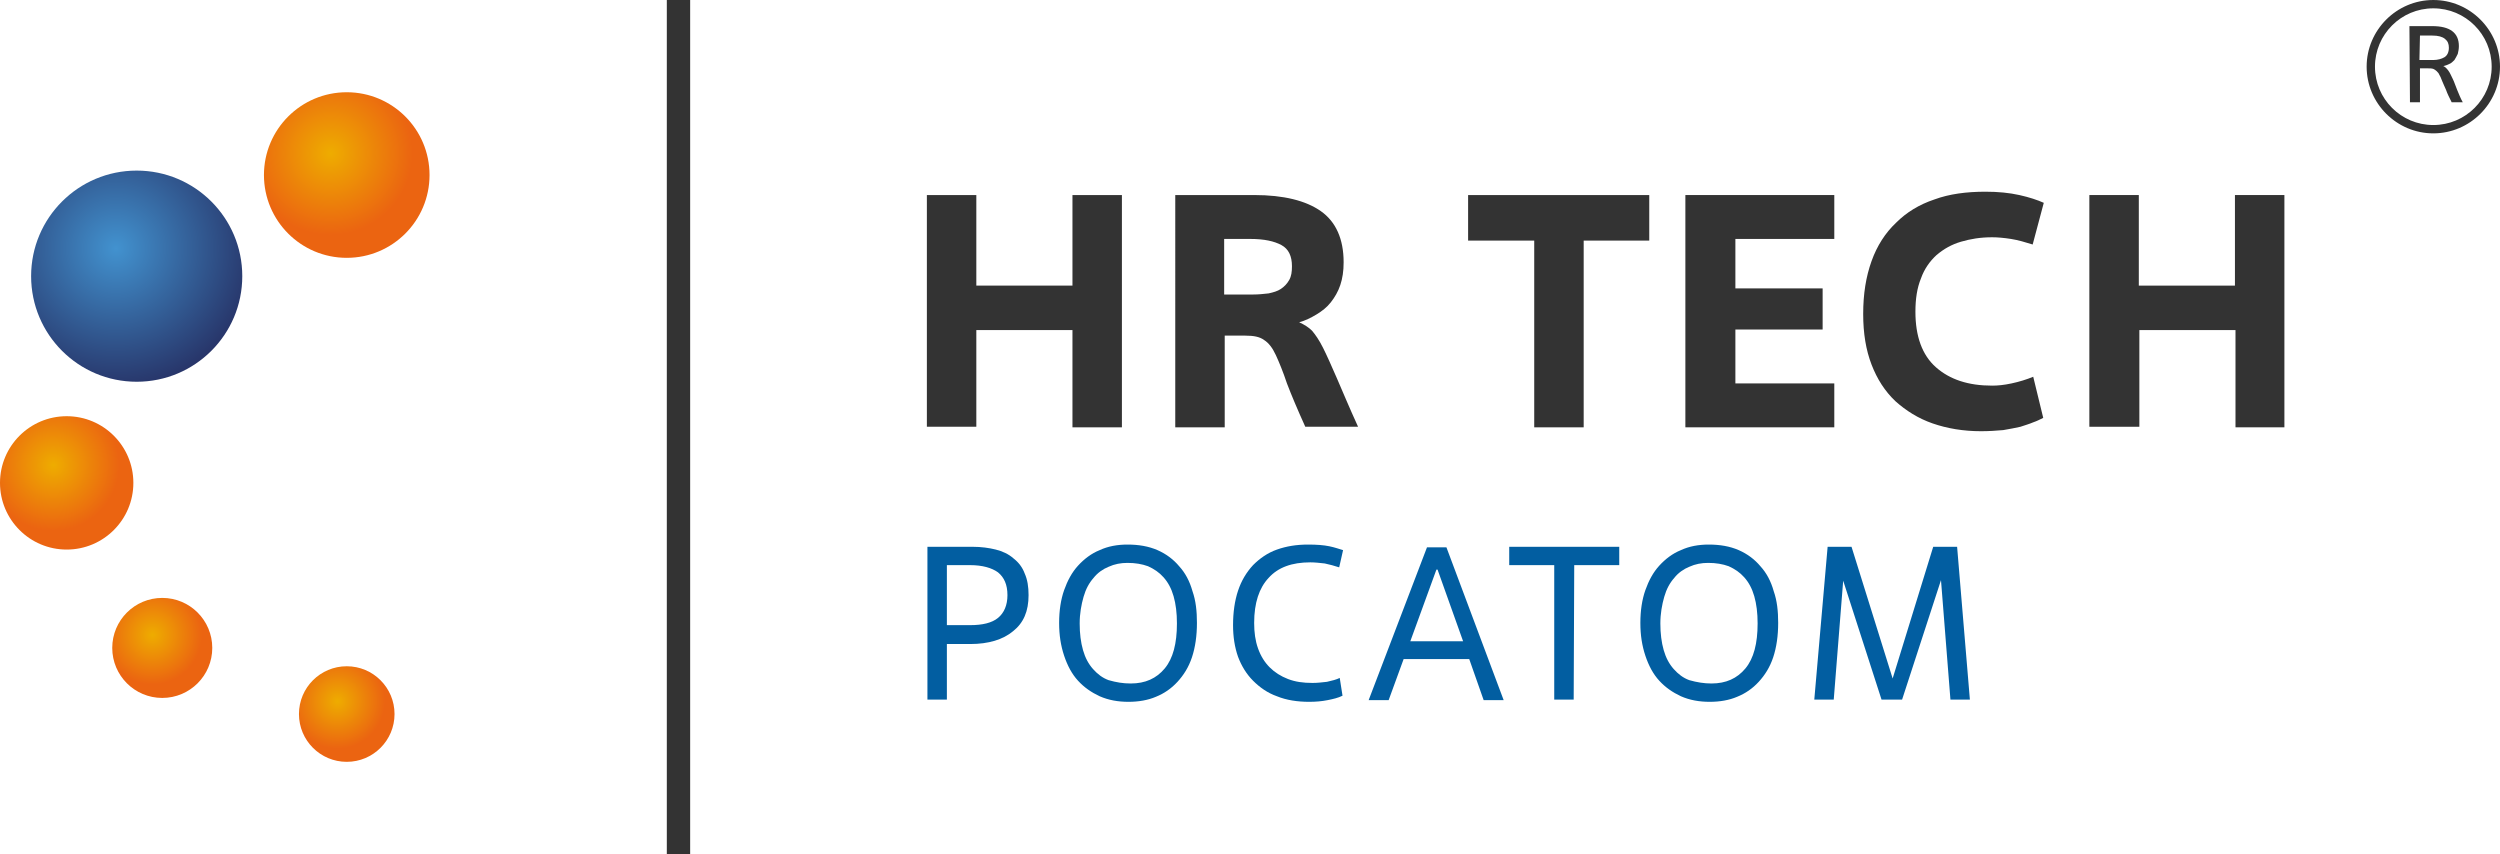 <?xml version="1.0" encoding="UTF-8"?> <svg xmlns="http://www.w3.org/2000/svg" xmlns:xlink="http://www.w3.org/1999/xlink" id="Слой_1" x="0px" y="0px" viewBox="0 0 449.9 153.7" style="enable-background:new 0 0 449.9 153.7;" xml:space="preserve"> <style type="text/css"> .st0{fill:#333333;} .st1{fill:#025EA1;} .st2{fill:url(#SVGID_1_);} .st3{fill:url(#SVGID_00000162329098003801006910000002866118448987459727_);} .st4{fill:url(#SVGID_00000111903859282545016420000006539073918709883325_);} .st5{fill:url(#SVGID_00000023249608008521548550000007056876102825863353_);} .st6{fill:url(#SVGID_00000017486811015217299150000009995028452043529359_);} </style> <g> <g> <g> <g> <path class="st0" d="M201.9,76.9H193V59.4h-17.3v17.4h-8.9V35.1h8.9v16.3H193V35.1h8.9V76.9z"></path> <path class="st0" d="M220.4,60.4v16.5h-8.9V35.1h14.2c5.3,0,9.3,1,12,2.9s4.1,5,4.1,9.2c0,1.6-0.2,2.9-0.6,4.1 c-0.4,1.2-1,2.2-1.7,3.1s-1.6,1.6-2.6,2.2c-1,0.6-2,1.1-3.1,1.4c0.9,0.4,1.7,0.9,2.3,1.5c0.6,0.7,1.3,1.7,2,3.1 c0.7,1.4,1.5,3.2,2.5,5.5s2.2,5.2,3.8,8.7h-9.5c-1.4-3.1-2.5-5.7-3.3-7.8c-0.7-2.1-1.4-3.8-2-5.1c-0.6-1.3-1.3-2.2-2.1-2.7 c-0.8-0.6-1.9-0.8-3.4-0.8C224.1,60.4,220.4,60.4,220.4,60.4z M220.3,53h5.2c1,0,1.9-0.1,2.8-0.2c0.9-0.2,1.6-0.4,2.2-0.8 c0.6-0.4,1.1-0.9,1.5-1.6c0.4-0.7,0.5-1.5,0.5-2.5c0-1.8-0.6-3.1-1.9-3.8c-1.3-0.7-3.1-1.1-5.6-1.1h-4.7V53z"></path> <path class="st0" d="M285,76.9h-8.9V43.3h-11.9v-8.2h32.6v8.2H285V76.9z"></path> <path class="st0" d="M330.1,76.9h-26.8V35.1h26.8V43h-17.8v8.9H328v7.4h-15.7V69h17.8L330.1,76.9L330.1,76.9z"></path> <path class="st0" d="M367.7,75.2c-0.6,0.3-1.2,0.6-1.8,0.8c-0.7,0.3-1.4,0.5-2.3,0.8c-0.9,0.2-1.9,0.4-3.1,0.6 c-1.2,0.1-2.5,0.2-4,0.2c-3.2,0-6.1-0.5-8.7-1.4s-4.8-2.3-6.7-4c-1.9-1.8-3.3-4-4.3-6.6s-1.5-5.6-1.5-9.1c0-3.6,0.5-6.7,1.5-9.5 s2.5-5.1,4.4-6.9c1.9-1.9,4.2-3.3,6.9-4.2c2.7-1,5.8-1.4,9.2-1.4c2.3,0,4.3,0.2,6.1,0.6c1.8,0.4,3.3,0.9,4.4,1.4l-2,7.5 c-1.3-0.4-2.6-0.8-3.9-1s-2.4-0.3-3.4-0.3c-2.1,0-3.9,0.3-5.6,0.8s-3.1,1.3-4.4,2.4c-1.2,1.1-2.2,2.5-2.8,4.2 c-0.7,1.7-1,3.7-1,6c0,4.4,1.2,7.8,3.7,10c2.5,2.2,5.8,3.3,10.1,3.3c1,0,2.1-0.1,3.5-0.4s2.7-0.7,3.9-1.2L367.7,75.2z"></path> <path class="st0" d="M411.2,76.9h-8.9V59.4H385v17.4h-9V35.1h8.9v16.3h17.3V35.1h8.9v41.8H411.2z"></path> </g> <g> <path class="st1" d="M170.4,125.9h-3.5V98.4h8.1c1.6,0,3,0.2,4.2,0.5s2.3,0.8,3.2,1.6c0.9,0.7,1.6,1.6,2,2.7 c0.5,1.1,0.7,2.4,0.7,3.9c0,2.9-0.9,5-2.8,6.5c-1.8,1.5-4.4,2.3-7.7,2.3h-4.2V125.9z M170.4,112.5h4.2c2.2,0,3.9-0.4,5-1.3 s1.7-2.3,1.7-4.1c0-1.9-0.6-3.2-1.7-4.1c-1.1-0.8-2.8-1.3-5-1.3h-4.2V112.5z"></path> <path class="st1" d="M203.1,126.3c-1.9,0-3.6-0.3-5.2-1c-1.5-0.7-2.8-1.6-3.9-2.8c-1.1-1.2-1.9-2.7-2.5-4.5s-0.9-3.7-0.9-5.9 c0-2.2,0.3-4.2,0.9-5.9c0.6-1.7,1.4-3.2,2.5-4.4c1.1-1.2,2.4-2.2,3.9-2.8c1.5-0.7,3.2-1,5-1c2,0,3.8,0.3,5.4,1 c1.6,0.7,2.9,1.7,3.9,2.9c1.1,1.2,1.9,2.7,2.4,4.5c0.6,1.7,0.8,3.6,0.8,5.7c0,2.3-0.3,4.4-0.9,6.2c-0.6,1.8-1.5,3.2-2.6,4.4 c-1.1,1.2-2.4,2.1-3.9,2.7C206.6,126,204.9,126.3,203.1,126.3z M203.5,123c2.6,0,4.6-0.9,6.1-2.7c1.5-1.8,2.2-4.5,2.2-8.1 c0-1.9-0.2-3.5-0.6-4.9c-0.4-1.4-1-2.5-1.8-3.4s-1.7-1.5-2.8-2c-1.1-0.4-2.3-0.6-3.7-0.6c-1.2,0-2.3,0.2-3.4,0.7 c-1,0.4-2,1.1-2.7,2c-0.8,0.9-1.4,2-1.8,3.4c-0.4,1.4-0.7,3-0.7,4.8s0.2,3.4,0.6,4.8c0.4,1.4,1,2.5,1.8,3.4s1.7,1.6,2.8,2 C200.9,122.8,202.1,123,203.5,123z"></path> <path class="st1" d="M241.6,125.2c-0.8,0.4-1.7,0.6-2.7,0.8c-1,0.2-2.1,0.3-3.3,0.3c-2.1,0-4.1-0.3-5.8-1 c-1.7-0.6-3.1-1.6-4.3-2.8c-1.2-1.2-2.1-2.7-2.7-4.3c-0.6-1.7-0.9-3.6-0.9-5.7c0-2.3,0.3-4.4,0.9-6.2c0.6-1.8,1.5-3.3,2.7-4.6 c1.2-1.2,2.6-2.2,4.3-2.8c1.7-0.6,3.5-0.9,5.6-0.9c1.6,0,2.8,0.1,3.8,0.3c1,0.2,1.8,0.5,2.5,0.7l-0.7,3.1 c-0.9-0.3-1.7-0.5-2.6-0.7c-0.9-0.1-1.8-0.2-2.6-0.2c-3.3,0-5.8,0.9-7.5,2.8c-1.7,1.8-2.6,4.5-2.6,8.1c0,1.7,0.2,3.2,0.7,4.6 s1.2,2.5,2.1,3.4c0.9,0.9,2,1.6,3.3,2.1s2.7,0.7,4.4,0.7c0.9,0,1.7-0.1,2.6-0.2c0.9-0.2,1.7-0.4,2.3-0.7L241.6,125.2z"></path> <path class="st1" d="M264.4,118.6h-11.8l-2.7,7.4h-3.6l10.5-27.5h3.5l10.3,27.5H267L264.4,118.6z M253.8,115.4h9.5l-4.6-12.9 h-0.2L253.8,115.4z"></path> <path class="st1" d="M283.2,125.9h-3.5v-24.2h-8.1v-3.3h19.8v3.3h-8.1L283.2,125.9L283.2,125.9z"></path> <path class="st1" d="M307.7,126.3c-1.9,0-3.6-0.3-5.2-1c-1.5-0.7-2.8-1.6-3.9-2.8c-1.1-1.2-1.9-2.7-2.5-4.5s-0.9-3.7-0.9-5.9 c0-2.2,0.3-4.2,0.9-5.9c0.6-1.7,1.4-3.2,2.5-4.4c1.1-1.2,2.4-2.2,3.9-2.8c1.5-0.7,3.2-1,5-1c2,0,3.8,0.3,5.4,1s2.9,1.7,3.9,2.9 c1.1,1.2,1.9,2.7,2.4,4.5c0.6,1.7,0.8,3.6,0.8,5.7c0,2.3-0.3,4.4-0.9,6.2c-0.6,1.8-1.5,3.2-2.6,4.4c-1.1,1.2-2.4,2.1-3.9,2.7 C311.2,126,309.5,126.3,307.7,126.3z M308,123c2.6,0,4.6-0.9,6.1-2.7c1.5-1.8,2.2-4.5,2.2-8.1c0-1.9-0.2-3.5-0.6-4.9 s-1-2.5-1.8-3.4s-1.7-1.5-2.8-2c-1.1-0.4-2.3-0.6-3.7-0.6c-1.2,0-2.3,0.2-3.4,0.7c-1,0.4-2,1.1-2.7,2c-0.8,0.9-1.4,2-1.8,3.4 s-0.7,3-0.7,4.8s0.2,3.4,0.6,4.8s1,2.5,1.8,3.4s1.7,1.6,2.8,2C305.4,122.8,306.7,123,308,123z"></path> <path class="st1" d="M354.5,125.9H351l-1.7-21.5l-7,21.5h-3.7l-6.9-21.4l-1.7,21.4h-3.5l2.4-27.5h4.3l7.4,23.7l7.3-23.7h4.3 L354.5,125.9z"></path> </g> </g> <rect x="120" class="st0" width="4.2" height="153.7"></rect> </g> <g> <radialGradient id="SVGID_1_" cx="59.5" cy="128.429" r="20.871" gradientTransform="matrix(1 0 0 -1 0 156)" gradientUnits="userSpaceOnUse"> <stop offset="0" style="stop-color:#EEAC00"></stop> <stop offset="0.706" style="stop-color:#EB6411"></stop> </radialGradient> <circle class="st2" cx="62.4" cy="31.5" r="14.9"></circle> <radialGradient id="SVGID_00000039820987549896797560000006687465824315289987_" cx="9.613" cy="72.287" r="16.752" gradientTransform="matrix(1 0 0 -1 0 156)" gradientUnits="userSpaceOnUse"> <stop offset="0" style="stop-color:#EEAC00"></stop> <stop offset="0.706" style="stop-color:#EB6411"></stop> </radialGradient> <circle style="fill:url(#SVGID_00000039820987549896797560000006687465824315289987_);" cx="12" cy="86.9" r="12"></circle> <radialGradient id="SVGID_00000107590384579057858640000015786869300426838706_" cx="27.449" cy="41.734" r="12.632" gradientTransform="matrix(1 0 0 -1 0 156)" gradientUnits="userSpaceOnUse"> <stop offset="0" style="stop-color:#EEAC00"></stop> <stop offset="0.706" style="stop-color:#EB6411"></stop> </radialGradient> <circle style="fill:url(#SVGID_00000107590384579057858640000015786869300426838706_);" cx="29.2" cy="116.6" r="9"></circle> <radialGradient id="SVGID_00000109751796771089530550000009890726947740689070_" cx="60.74" cy="29.785" r="12.083" gradientTransform="matrix(1 0 0 -1 0 156)" gradientUnits="userSpaceOnUse"> <stop offset="0" style="stop-color:#EEAC00"></stop> <stop offset="0.706" style="stop-color:#EB6411"></stop> </radialGradient> <circle style="fill:url(#SVGID_00000109751796771089530550000009890726947740689070_);" cx="62.4" cy="128.5" r="8.6"></circle> <radialGradient id="SVGID_00000011008898177724433770000000191034976498303928_" cx="20.865" cy="111.298" r="26.52" gradientTransform="matrix(1 0 0 -1 0 156)" gradientUnits="userSpaceOnUse"> <stop offset="0" style="stop-color:#4292CF"></stop> <stop offset="1" style="stop-color:#263064"></stop> </radialGradient> <circle style="fill:url(#SVGID_00000011008898177724433770000000191034976498303928_);" cx="24.6" cy="49.7" r="19"></circle> </g> <g> <g> <path class="st0" d="M433.6,4.7h4.1c1.6,0,2.8,0.3,3.6,0.9s1.2,1.5,1.2,2.7c0,0.5-0.1,1-0.2,1.4c-0.2,0.4-0.4,0.8-0.6,1.1 c-0.3,0.3-0.6,0.6-0.9,0.7c-0.4,0.2-0.7,0.3-1.1,0.4c0.3,0.1,0.6,0.4,0.9,0.8c0.3,0.4,0.5,0.9,0.8,1.5s0.5,1.3,0.8,2 s0.6,1.5,1,2.2h-2c-0.4-0.8-0.8-1.6-1-2.2c-0.3-0.6-0.5-1.2-0.7-1.6c-0.2-0.5-0.3-0.8-0.5-1.1c-0.1-0.3-0.3-0.5-0.5-0.7 s-0.4-0.3-0.6-0.4c-0.3-0.1-0.6-0.1-1-0.1h-1.4v6.1h-1.8L433.6,4.7L433.6,4.7z M435.4,10.8h2.5c0.8,0,1.5-0.2,2-0.5 s0.8-0.9,0.8-1.7c0-0.7-0.2-1.2-0.7-1.6s-1.2-0.6-2.3-0.6h-2.2L435.4,10.8L435.4,10.8z"></path> </g> <g> <path class="st0" d="M437.9,24c-6.6,0-12-5.4-12-12s5.4-12,12-12s12,5.4,12,12S444.5,24,437.9,24z M437.9,1.5 c-5.8,0-10.5,4.7-10.5,10.5s4.7,10.5,10.5,10.5s10.5-4.7,10.5-10.5S443.7,1.5,437.9,1.5z"></path> </g> </g> </g> </svg> 